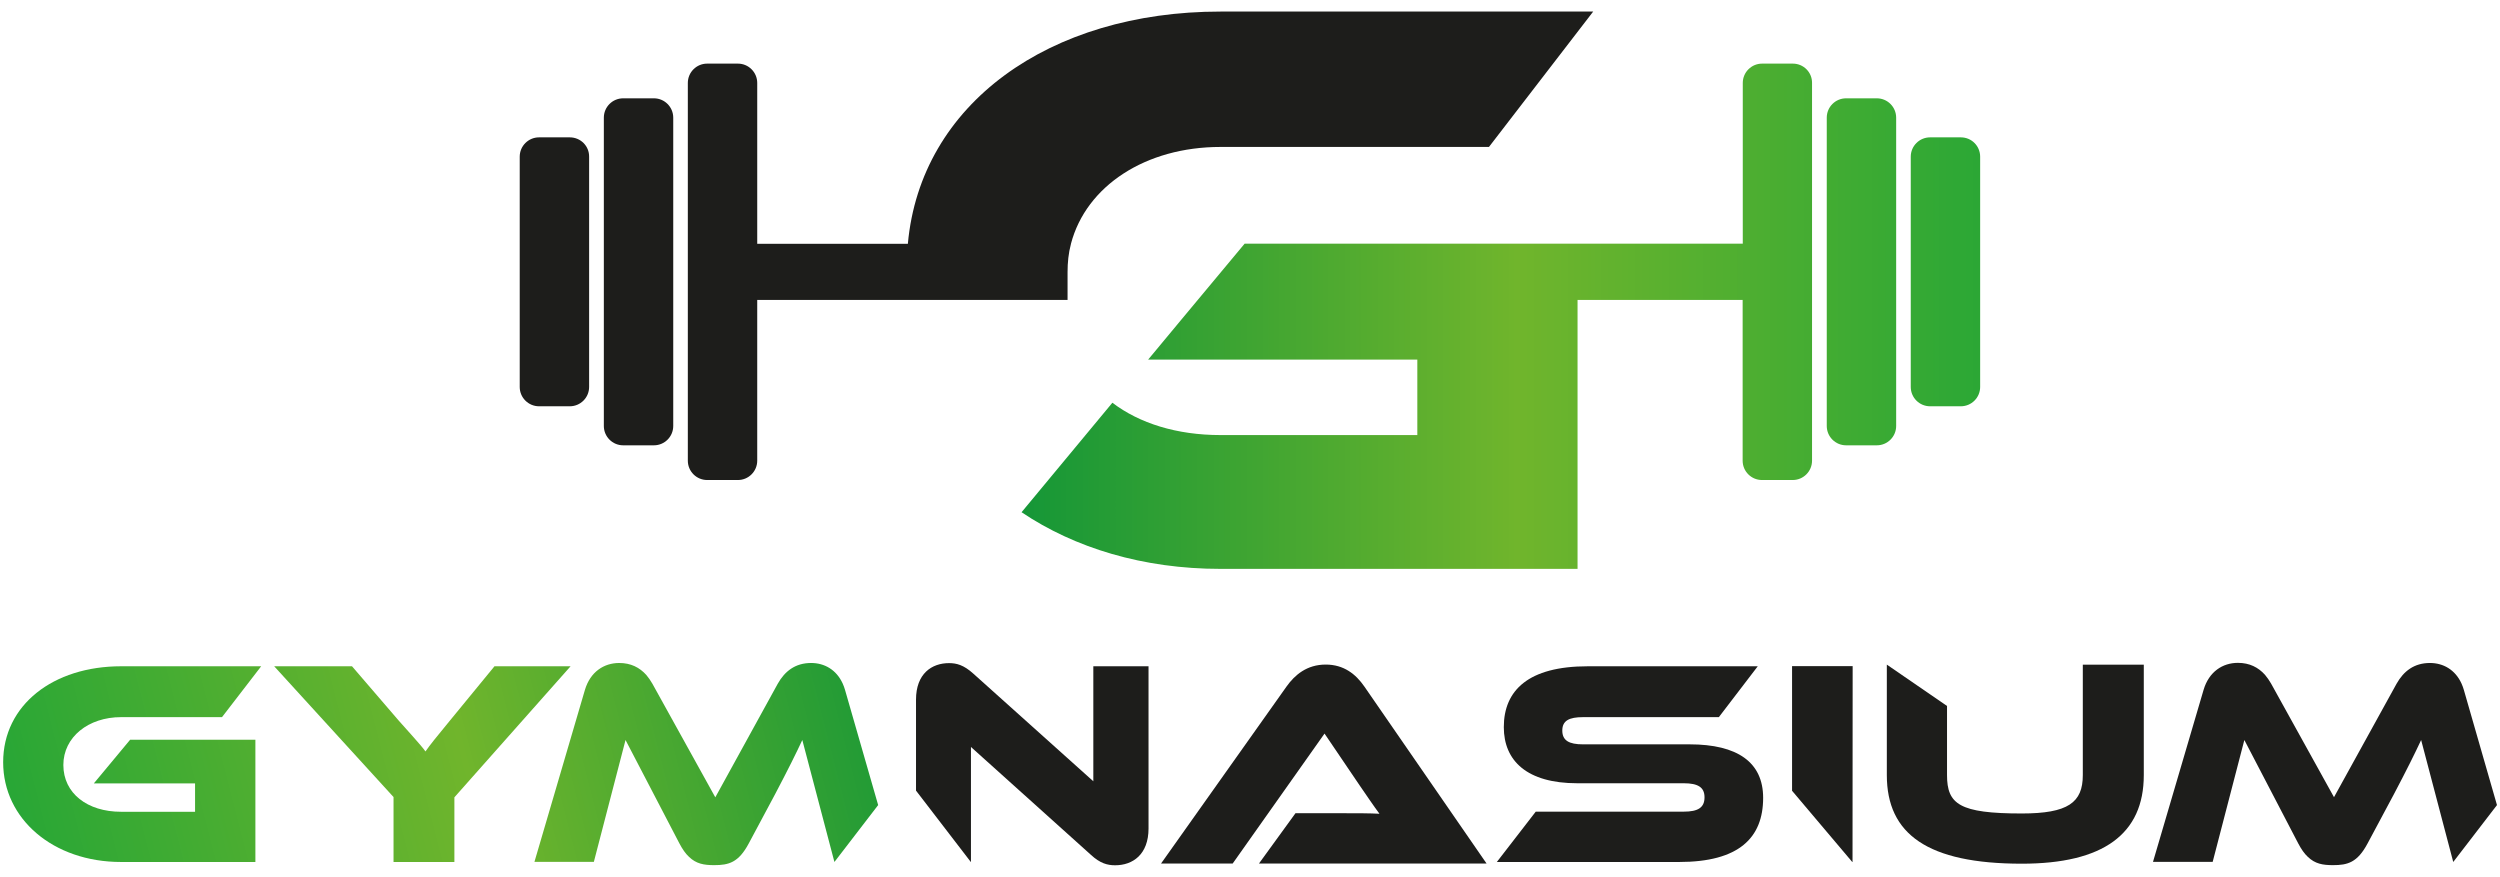 <?xml version="1.0" encoding="utf-8"?>
<!-- Generator: Adobe Illustrator 27.0.1, SVG Export Plug-In . SVG Version: 6.00 Build 0)  -->
<svg version="1.1" id="Livello_1" xmlns="http://www.w3.org/2000/svg" xmlns:xlink="http://www.w3.org/1999/xlink" x="0px" y="0px"
	 viewBox="0 0 1902 667" style="enable-background:new 0 0 1902 667;" xml:space="preserve">
<style type="text/css">
	.st0{fill:#1D1D1B;}
	.st1{fill:url(#SVGID_1_);}
	.st2{fill:url(#SVGID_00000122709659921569838230000001015377200572014260_);}
	.st3{fill:url(#SVGID_00000033367667959424060730000014221605988469682595_);}
	.st4{fill:url(#SVGID_00000089572428942891806210000007490925755755554954_);}
	.st5{fill:url(#SVGID_00000003804290460480644660000011793987777085019282_);}
	.st6{fill:url(#SVGID_00000078018049525069613560000016459915309399811222_);}
</style>
<g>
	<g>
		<g>
			<path class="st0" d="M433.5,104.5h-23.4c-8.1,0-14.7,6.6-14.7,14.7v175.2c0,8.1,6.6,14.7,14.7,14.7h23.4
				c8.1,0,14.7-6.6,14.7-14.7V119.2C448.3,111.1,441.7,104.5,433.5,104.5z"/>
			<path class="st0" d="M497.5,74.8h-23.4c-8.1,0-14.7,6.6-14.7,14.7v234.6c0,8.1,6.6,14.7,14.7,14.7h23.4c8.1,0,14.7-6.6,14.7-14.7
				V89.5C512.2,81.4,505.6,74.8,497.5,74.8z"/>
			<path class="st0" d="M812.2,228.2v-21.1c0-7.3,0.7-14.6,2.6-21.6c0,0,0-0.1,0-0.1c11.6-44,56.8-73.6,113.7-73.6h204.3l79.3-103
				H928.5c-130.3,0-228.2,70.3-237.8,176.7H576.1V63.1c0-8.1-6.6-14.7-14.7-14.7H538c-8.1,0-14.7,6.6-14.7,14.7v287.4
				c0,8.1,6.6,14.7,14.7,14.7h23.4c8.1,0,14.7-6.6,14.7-14.7V228.2h115.4H812.2z"/>
		</g>
		<g>
			<linearGradient id="SVGID_1_" gradientUnits="userSpaceOnUse" x1="742.71" y1="240.684" x2="1565.38" y2="240.684">
				<stop  offset="0" style="stop-color:#0D9438"/>
				<stop  offset="0.5" style="stop-color:#70B52C"/>
				<stop  offset="1" style="stop-color:#20A537"/>
			</linearGradient>
			<path class="st1" d="M1364,48.4h-23.4c-8.1,0-14.7,6.6-14.7,14.7v122.3h-125.6h-37.7H946.9l-48.4,58.1l0,0l-25,30.1h204.8v57.4
				H928.5c-33.1,0-61.6-8.9-82.2-24.6l-69.1,83.3c40.4,27.2,92.5,43.1,151.2,43.1h271.8V228.2h125.6v122.3c0,8.1,6.6,14.7,14.7,14.7
				h23.4c8.1,0,14.7-6.6,14.7-14.7V63.1C1378.7,55,1372.1,48.4,1364,48.4z"/>
			
				<linearGradient id="SVGID_00000135661444072365590890000005653882292196130734_" gradientUnits="userSpaceOnUse" x1="742.711" y1="206.835" x2="1565.381" y2="206.835">
				<stop  offset="0" style="stop-color:#0D9438"/>
				<stop  offset="0.5" style="stop-color:#70B52C"/>
				<stop  offset="1" style="stop-color:#20A537"/>
			</linearGradient>
			<path style="fill:url(#SVGID_00000135661444072365590890000005653882292196130734_);" d="M1491.8,104.5h-23.4
				c-8.1,0-14.7,6.6-14.7,14.7v175.2c0,8.1,6.6,14.7,14.7,14.7h23.4c8.1,0,14.7-6.6,14.7-14.7V119.2
				C1506.5,111.1,1500,104.5,1491.8,104.5z"/>
			
				<linearGradient id="SVGID_00000004512511532735945840000001717607775098226345_" gradientUnits="userSpaceOnUse" x1="742.711" y1="206.834" x2="1565.379" y2="206.834">
				<stop  offset="0" style="stop-color:#0D9438"/>
				<stop  offset="0.5" style="stop-color:#70B52C"/>
				<stop  offset="1" style="stop-color:#20A537"/>
			</linearGradient>
			<path style="fill:url(#SVGID_00000004512511532735945840000001717607775098226345_);" d="M1427.9,74.8h-23.4
				c-8.1,0-14.7,6.6-14.7,14.7v234.6c0,8.1,6.6,14.7,14.7,14.7h23.4c8.1,0,14.7-6.6,14.7-14.7V89.5
				C1442.6,81.4,1436,74.8,1427.9,74.8z"/>
		</g>
	</g>
	<g>
		<path class="st0" d="M831.8,506.9v87.5l-91.3-81.9c-7.4-6.7-12.9-8-18.5-8c-13.1,0-25.1,8-25.1,27.8v69.2l41.7,54.3h0.1v-87.5
			l91.2,82c7.1,6.6,12.7,8,18.5,8c13.4,0,25.4-8.2,25.4-28V506.9H831.8z"/>
		<path class="st0" d="M1363.3,601.5l45.9,54.3h0.2l0.1-149h-46.1V601.5z"/>
		<path class="st0" d="M957.8,657l27.8-38.3h37.4c8.9,0,19.4,0,26.5,0.4c-4-5.3-10.2-14.5-15.1-21.6l-26.7-39.4L937.8,657h-54.5
			l95.5-134.7c6.2-8.7,15.4-16.7,29.8-16.7c13.8,0,22.9,7.3,29.4,16.7l93,134.7H957.8z"/>
		<path class="st0" d="M1285.5,566.3c36.3,0,55.9,13.6,55.9,40.7c0,30.5-18.5,48.8-63.9,48.8h-138.7l29.6-38.3h112.6
			c10.9,0,15.8-3.1,15.8-10.9c0-7.6-4.9-10.7-15.8-10.7h-81c-38.3,0-55.9-17.1-55.9-42.7c0-28,18.7-46.3,63.9-46.3h129.3l-29.6,38.7
			h-103.3c-10.7,0-15.8,2.7-15.8,10.2c0,7.6,5.1,10.5,15.8,10.5H1285.5z"/>
		<path class="st0" d="M1584.6,505.7v84c0,20.9-11.2,29.2-46.5,29.2c-47.4,0-56.8-7.1-56.8-29.2v-52.6l-45.7-31.4h-0.1v84
			c0,44.9,31,67.4,102.7,67.4c61.9,0,92.8-22.5,92.8-67.4v-84H1584.6z"/>
		
			<linearGradient id="SVGID_00000012448988670636263420000000972774957842815667_" gradientUnits="userSpaceOnUse" x1="710.476" y1="433.517" x2="-28.475" y2="623.426">
			<stop  offset="0" style="stop-color:#0D9438"/>
			<stop  offset="0.5" style="stop-color:#70B52C"/>
			<stop  offset="1" style="stop-color:#20A537"/>
		</linearGradient>
		<path style="fill:url(#SVGID_00000012448988670636263420000000972774957842815667_);" d="M92.1,545.6h76.8l29.8-38.7H92.1
			c-51.6,0-89.7,29.4-89.7,73c0,43.2,38.1,75.9,89.7,75.9h102.2v-93H99l-27.6,33.2h77v21.6H92.1c-25.6,0-43.9-14-43.9-35.6
			C48.2,560.8,67.2,545.6,92.1,545.6z"/>
		
			<linearGradient id="SVGID_00000026845130475585968030000009443410879531740079_" gradientUnits="userSpaceOnUse" x1="719.271" y1="467.729" x2="-19.683" y2="657.639">
			<stop  offset="0" style="stop-color:#0D9438"/>
			<stop  offset="0.5" style="stop-color:#70B52C"/>
			<stop  offset="1" style="stop-color:#20A537"/>
		</linearGradient>
		<path style="fill:url(#SVGID_00000026845130475585968030000009443410879531740079_);" d="M376.2,506.9l-33.8,41.2
			c-10.7,12.9-15.8,19.4-18.7,23.6c-3.1-4.5-15.6-18-20.3-23.4l-35.6-41.4h-59.2l90.8,99.5v49.4h46.3v-49.2l88.4-99.7H376.2z"/>
		
			<linearGradient id="SVGID_00000114066821519583772410000006738917272965945729_" gradientUnits="userSpaceOnUse" x1="735.95" y1="532.649" x2="-3.003" y2="722.559">
			<stop  offset="0" style="stop-color:#0D9438"/>
			<stop  offset="0.5" style="stop-color:#70B52C"/>
			<stop  offset="1" style="stop-color:#20A537"/>
		</linearGradient>
		<path style="fill:url(#SVGID_00000114066821519583772410000006738917272965945729_);" d="M591.7,520.2
			c5.4-9.6,13.4-15.8,25.4-15.8c10.1,0,19.2,5.1,24,15.6c0.7,1.5,1.3,3.2,1.8,4.9l25.2,87.6l-33.2,43.2h-0.1L610.4,563
			c-4.9,10.5-10.5,21.8-20.7,41.2l-20,37.4c-7.8,14.7-15.3,16.6-26.4,16.6c-7.7,0-13.6-1-19.1-6.3c-2.6-2.4-5-5.8-7.4-10.4
			l-40.9-78.5l-24.1,92.7h-45.2L445,524.9c4.1-13.8,14.5-20.5,26.1-20.5c8.8,0,15.5,3.4,20.6,9.1c1.7,2,3.2,4.2,4.6,6.6l47.9,86.5
			L591.7,520.2z"/>
		<path class="st0" d="M1823.3,520.2c5.4-9.6,13.4-15.8,25.4-15.8c10.1,0,19.2,5.1,24,15.6c0.7,1.5,1.3,3.2,1.8,4.9l25.2,87.6
			l-33.2,43.2h-0.1L1842,563c-4.9,10.5-10.5,21.8-20.7,41.2l-20,37.4c-7.8,14.7-15.3,16.6-26.4,16.6c-7.7,0-13.6-1-19.1-6.3
			c-2.6-2.4-5-5.8-7.4-10.4l-40.9-78.5l-24.1,92.7H1638l38.5-130.9c4.1-13.8,14.5-20.5,26.1-20.5c8.8,0,15.5,3.4,20.6,9.1
			c1.7,2,3.2,4.2,4.6,6.6l47.9,86.5L1823.3,520.2z"/>
	</g>
</g>
</svg>

